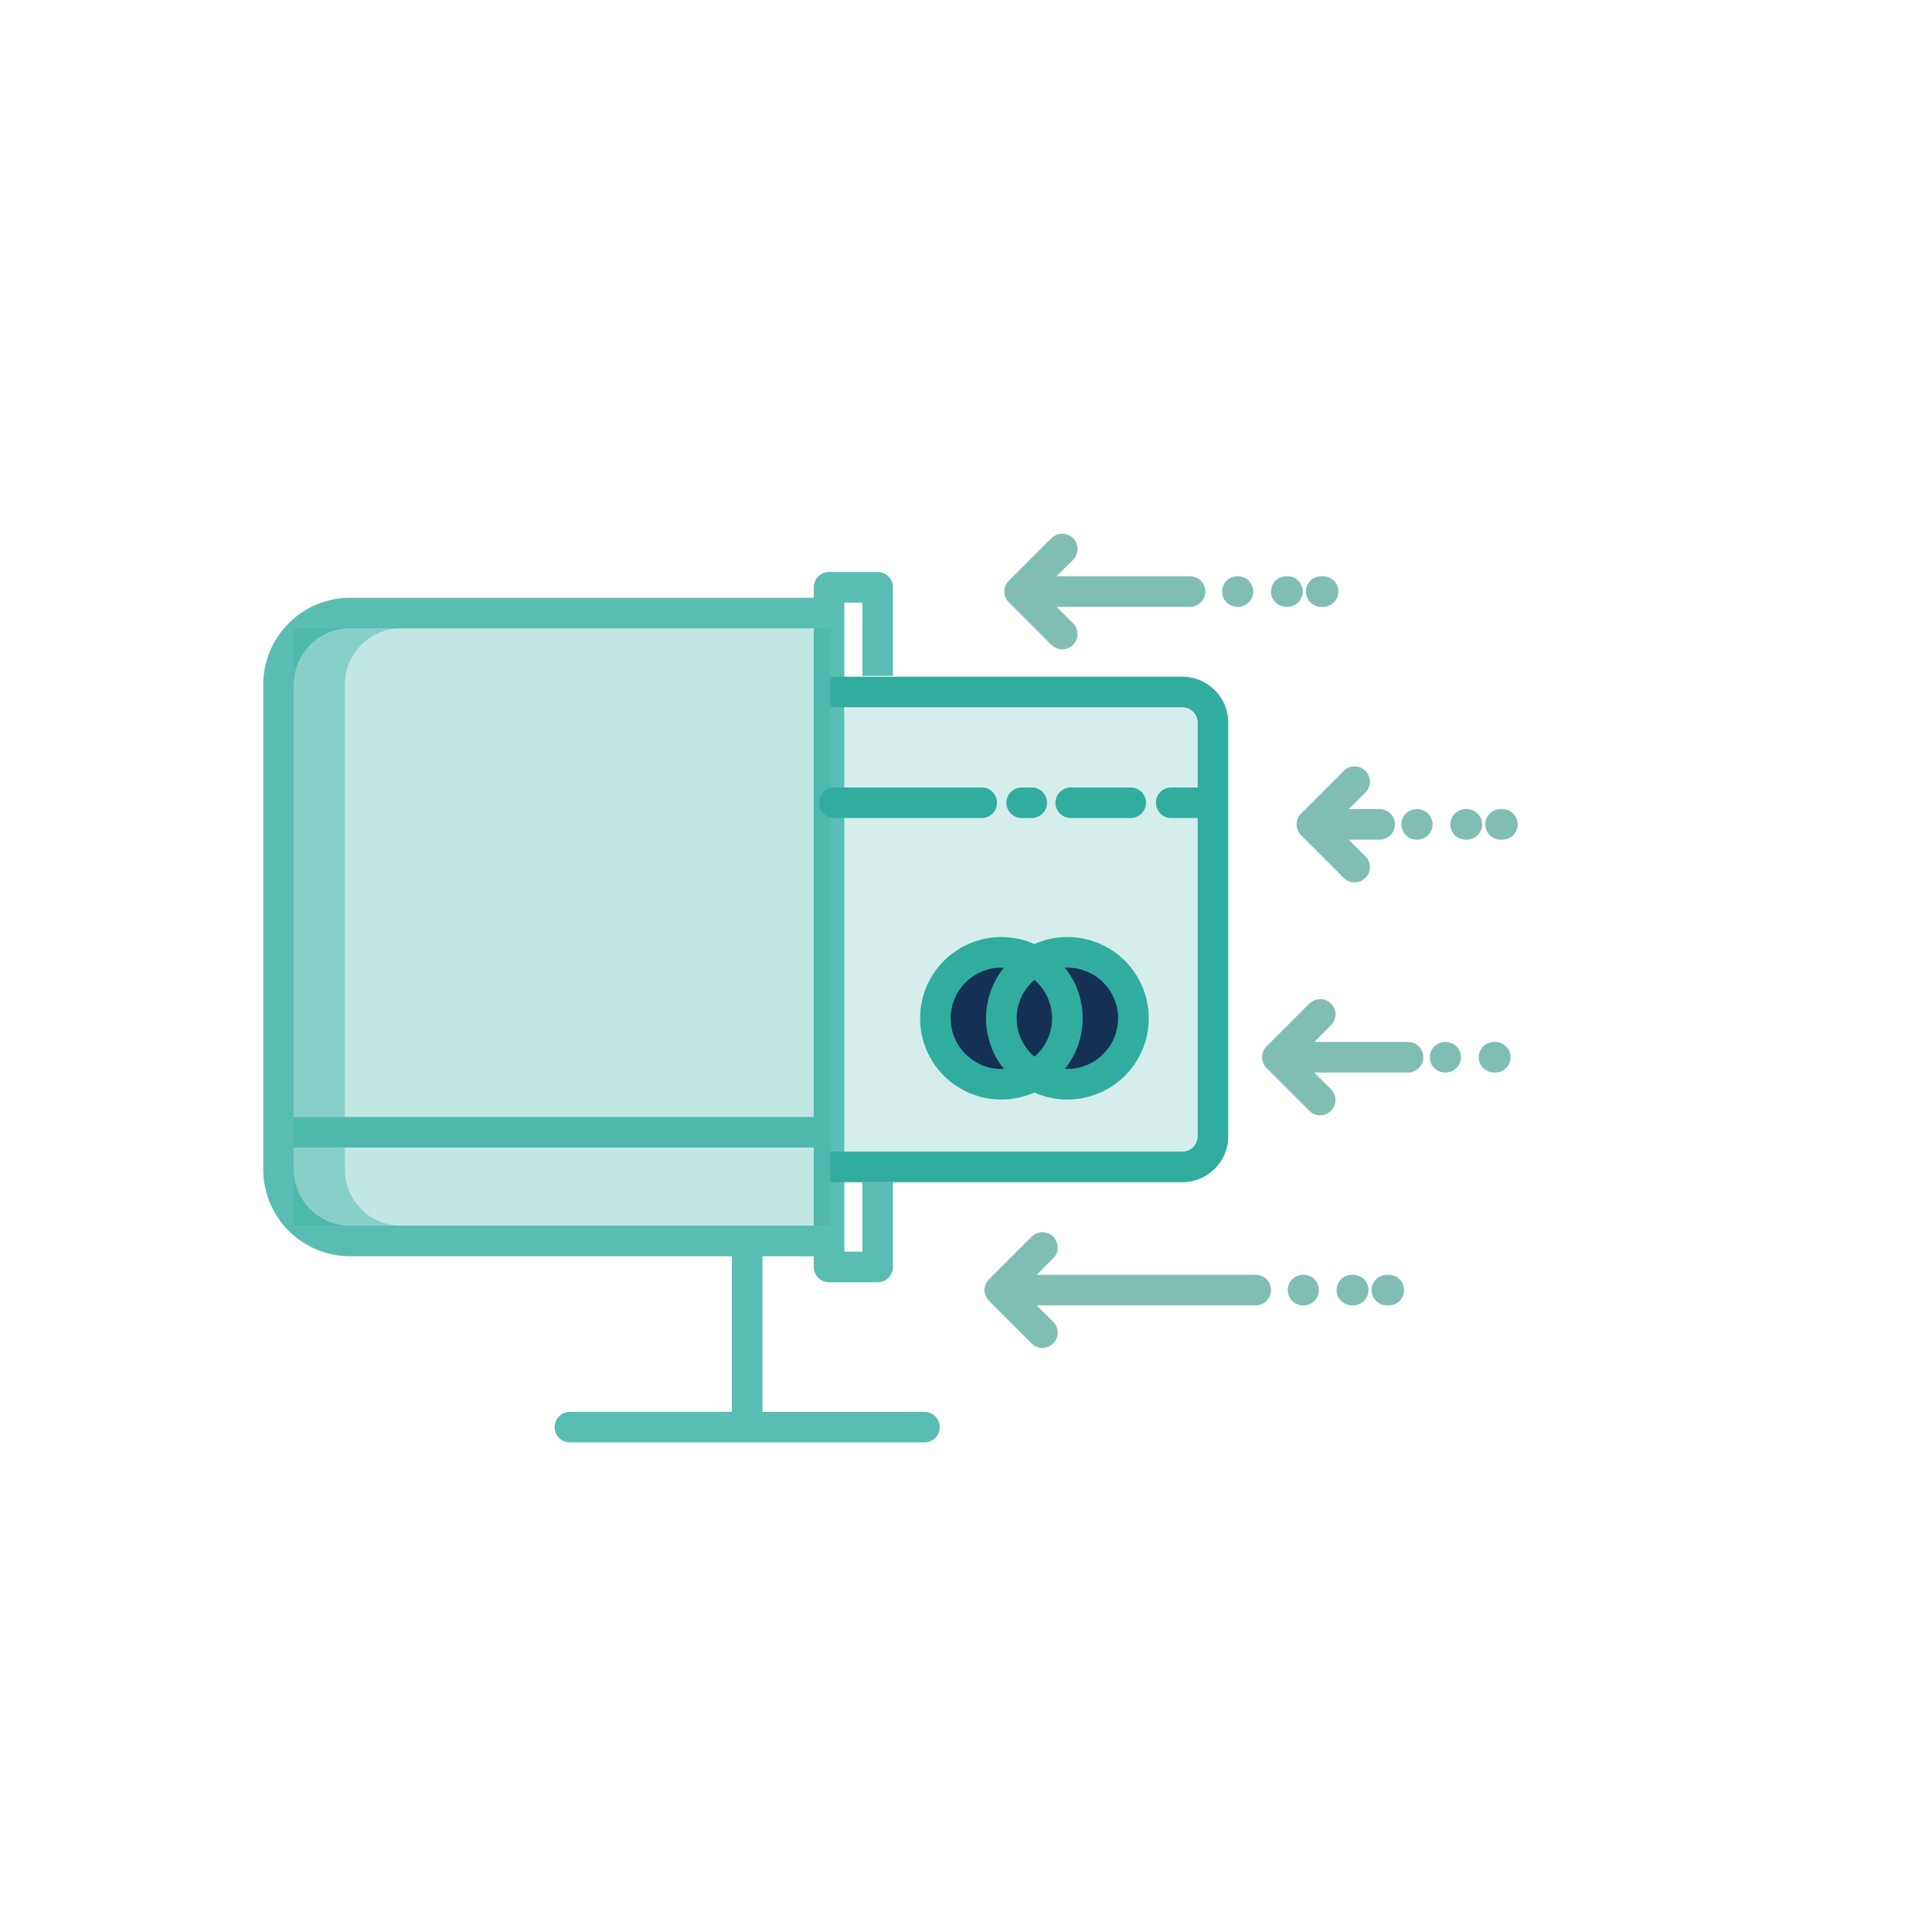 <?xml version="1.0" encoding="utf-8"?>
<!-- Generator: Adobe Illustrator 16.0.0, SVG Export Plug-In . SVG Version: 6.00 Build 0)  -->
<!DOCTYPE svg PUBLIC "-//W3C//DTD SVG 1.1//EN" "http://www.w3.org/Graphics/SVG/1.1/DTD/svg11.dtd">
<svg version="1.1" id="Layer_1" xmlns="http://www.w3.org/2000/svg" xmlns:xlink="http://www.w3.org/1999/xlink" x="0px" y="0px"
	 width="1080px" height="1080px" viewBox="0 0 1080 1080" enable-background="new 0 0 1080 1080" xml:space="preserve">
<path opacity="0.2" fill="#31ADA0" d="M678.51,641.9c0,6.627-5.373,12-12,12H483.995c-6.627,0-12-5.373-12-12V400.577
	c0-6.628,5.373-12,12-12H666.51c6.627,0,12,5.372,12,12V641.9z"/>
<ellipse fill="#143055" stroke="#143055" stroke-width="16" stroke-linecap="round" stroke-linejoin="round" stroke-miterlimit="10" cx="575.174" cy="569.774" rx="49.842" ry="29.774"/>
<rect x="164.268" y="351.268" opacity="0.3" fill="#31ADA0" width="299.879" height="333.89"/>
<path opacity="0.4" fill="#31ADA0" d="M224.187,351.268h-28.505c-17.341,0.018-31.391,14.065-31.414,31.394v241.738h28.505V382.661
	C192.796,365.333,206.849,351.285,224.187,351.268z"/>
<path opacity="0.4" fill="#31ADA0" d="M192.773,653.762V641.48h-28.505v12.281c0.023,17.334,14.073,31.378,31.414,31.396h28.505
	C206.849,685.14,192.796,671.096,192.773,653.762z"/>
<path fill="#31ADA0" d="M686.611,635.228V403.917c-0.017-14.15-11.491-25.623-25.657-25.64H464.147v17.095h196.807
	c4.723,0.004,8.548,3.826,8.553,8.545v36.28h-14.765c-4.723,0-8.554,3.829-8.554,8.547s3.831,8.548,8.554,8.548h14.765v177.936
	c-0.005,4.719-3.83,8.541-8.553,8.548H464.147v17.093h196.807C675.12,660.851,686.594,649.382,686.611,635.228z"/>
<path fill="#31ADA0" d="M625.016,569.233c-0.016,15.636-12.695,28.307-28.346,28.323c-0.457,0-0.902-0.044-1.354-0.067
	c13.207-16.525,13.207-39.991,0-56.516c0.451-0.023,0.896-0.072,1.354-0.072C612.317,540.923,625,553.593,625.016,569.233z
	 M588.118,569.233c0,8.253-3.619,16.094-9.893,21.457c-6.28-5.359-9.9-13.204-9.9-21.461c0-8.254,3.62-16.098,9.9-21.462
	C584.499,553.136,588.114,560.976,588.118,569.233z M531.433,569.233c0.017-15.641,12.696-28.311,28.341-28.332
	c0.463,0,0.901,0.049,1.358,0.072c-13.212,16.524-13.212,39.99,0,56.516c-0.457,0.023-0.896,0.067-1.358,0.067
	C544.129,597.54,531.45,584.869,531.433,569.233z M514.331,569.233c-0.014,15.376,7.768,29.708,20.667,38.088
	c12.905,8.38,29.168,9.66,43.228,3.406c19.062,8.479,41.451,2.899,54.302-13.532c12.845-16.433,12.845-39.496,0-55.928
	c-12.851-16.433-35.239-22.012-54.302-13.532c-14.06-6.255-30.328-4.975-43.228,3.406
	C522.098,539.521,514.317,553.854,514.331,569.233z"/>
<path fill="#31ADA0" d="M632.059,457.292c4.727,0,8.551-3.83,8.551-8.548s-3.824-8.547-8.551-8.547h-33.497
	c-4.72,0-8.552,3.829-8.552,8.547s3.832,8.548,8.552,8.548H632.059z"/>
<path fill="#31ADA0" d="M576.733,457.292c4.723,0,8.551-3.83,8.551-8.548s-3.828-8.547-8.551-8.547h-5.611
	c-4.729,0-8.552,3.829-8.552,8.547s3.823,8.548,8.552,8.548H576.733z"/>
<path fill="#31ADA0" d="M548.794,457.292c4.72,0,8.552-3.83,8.552-8.548s-3.832-8.547-8.552-8.547h-82.387
	c-4.72,0-8.552,3.829-8.552,8.547s3.832,8.548,8.552,8.548H548.794z"/>
<path fill="#80BEB3" d="M739.62,339.226c4.723,0,8.553-3.826,8.553-8.547c0-4.723-3.83-8.545-8.553-8.545h-1.057
	c-4.723,0-8.554,3.822-8.554,8.545c0,4.721,3.831,8.547,8.554,8.547H739.62z"/>
<path fill="#80BEB3" d="M719.715,322.134h-0.689c-4.723,0-8.554,3.822-8.554,8.545c0,4.721,3.831,8.547,8.554,8.547h0.689
	c4.727,0,8.555-3.826,8.555-8.547C728.27,325.956,724.442,322.134,719.715,322.134z"/>
<path fill="#80BEB3" d="M691.693,322.134c-4.725,0-8.552,3.822-8.552,8.545c0,4.721,3.827,8.547,8.552,8.547h0.323
	c4.723,0,8.555-3.826,8.555-8.547c0-4.723-3.832-8.545-8.555-8.545H691.693z"/>
<path fill="#80BEB3" d="M673.79,330.679c0-4.723-3.826-8.545-8.553-8.545h-74.602l9.299-9.299c3.238-3.355,3.195-8.688-0.102-11.98
	c-3.303-3.3-8.637-3.345-11.994-0.105l-23.895,23.887c-3.34,3.334-3.34,8.748,0,12.086l23.895,23.883
	c3.357,3.238,8.691,3.194,11.994-0.105c3.297-3.294,3.34-8.626,0.102-11.98l-9.299-9.293h74.602
	C669.963,339.226,673.79,335.399,673.79,330.679z"/>
<path fill="#80BEB3" d="M776.327,712.616h-1.049c-4.723,0-8.555,3.823-8.555,8.548c0,4.718,3.832,8.545,8.555,8.545h1.049
	c4.729,0,8.555-3.827,8.555-8.545C784.881,716.439,781.056,712.616,776.327,712.616z"/>
<path fill="#80BEB3" d="M756.424,712.616h-0.69c-4.723,0-8.554,3.823-8.554,8.548c0,4.718,3.831,8.545,8.554,8.545h0.69
	c4.727,0,8.553-3.827,8.553-8.545C764.977,716.439,761.151,712.616,756.424,712.616z"/>
<path fill="#80BEB3" d="M728.725,712.616h-0.324c-4.721,0-8.552,3.823-8.552,8.548c0,4.718,3.831,8.545,8.552,8.545h0.324
	c4.727,0,8.553-3.827,8.553-8.545C737.278,716.439,733.452,712.616,728.725,712.616z"/>
<path fill="#80BEB3" d="M701.951,712.616H579.545l9.301-9.298c3.264-3.349,3.227-8.698-0.082-12.002
	c-3.307-3.307-8.658-3.345-12.008-0.085l-23.898,23.89c-3.34,3.331-3.34,8.746,0,12.084l23.898,23.883
	c3.35,3.262,8.707,3.228,12.014-0.078c3.307-3.311,3.345-8.657,0.085-12.009l-9.306-9.292h122.401c4.72,0,8.552-3.827,8.552-8.545
	C710.502,716.439,706.67,712.616,701.951,712.616z"/>
<path fill="#80BEB3" d="M839.873,452.294h-1.052c-4.729,0-8.554,3.822-8.554,8.547c0,4.719,3.825,8.548,8.554,8.548h1.052
	c4.721,0,8.552-3.829,8.552-8.548C848.424,456.116,844.593,452.294,839.873,452.294z"/>
<path fill="#80BEB3" d="M819.967,452.294h-0.689c-4.727,0-8.553,3.822-8.553,8.547c0,4.719,3.826,8.548,8.553,8.548h0.689
	c4.723,0,8.554-3.829,8.554-8.548C828.521,456.116,824.69,452.294,819.967,452.294z"/>
<path fill="#80BEB3" d="M792.268,452.294h-0.328c-4.721,0-8.551,3.822-8.551,8.547c0,4.719,3.83,8.548,8.551,8.548h0.328
	c4.723,0,8.554-3.829,8.554-8.548C800.822,456.116,796.991,452.294,792.268,452.294z"/>
<path fill="#80BEB3" d="M779.782,460.841c0-4.725-3.832-8.547-8.554-8.547h-17.249l9.299-9.299c3.34-3.338,3.34-8.746,0-12.084
	c-3.34-3.34-8.757-3.34-12.093,0l-23.897,23.887c-3.34,3.334-3.34,8.746,0,12.086l23.897,23.881c3.336,3.341,8.753,3.341,12.093,0
	c3.34-3.331,3.34-8.746,0-12.084l-9.299-9.292h17.249C775.95,469.389,779.782,465.56,779.782,460.841z"/>
<path fill="#80BEB3" d="M835.858,582.454h-0.69c-4.72,0-8.552,3.823-8.552,8.547c0,4.719,3.832,8.548,8.552,8.548h0.696
	c4.721,0,8.551-3.829,8.551-8.548c0-4.724-3.83-8.547-8.551-8.547H835.858z"/>
<path fill="#80BEB3" d="M808.159,582.454h-0.322c-4.727,0-8.551,3.823-8.551,8.547c0,4.719,3.824,8.548,8.551,8.548h0.322
	c4.722,0,8.553-3.829,8.553-8.548C816.711,586.277,812.88,582.454,808.159,582.454z"/>
<path fill="#80BEB3" d="M787.114,582.454h-52.42l9.299-9.297c2.187-2.154,3.057-5.314,2.265-8.28
	c-0.785-2.972-3.107-5.285-6.075-6.077c-2.967-0.783-6.13,0.085-8.285,2.271l-23.895,23.887c-3.343,3.334-3.343,8.749,0,12.087
	l23.895,23.883c2.155,2.187,5.318,3.054,8.285,2.269c2.968-0.789,5.29-3.105,6.075-6.07c0.792-2.97-0.078-6.132-2.265-8.285
	l-9.299-9.292h52.42c4.727,0,8.552-3.829,8.552-8.548C795.666,586.277,791.84,582.454,787.114,582.454z"/>
<path opacity="0.8" fill="#31ADA0" d="M164.268,653.762V641.48h290.621v43.677H195.686
	C178.341,685.14,164.292,671.096,164.268,653.762z M195.682,351.268h259.207v273.12H164.268V382.656
	C164.292,365.329,178.341,351.285,195.682,351.268z M516.782,789.221h-90.553v-86.972h28.66v5.999c0,4.718,3.831,8.547,8.551,8.547
	h27.179c4.72,0,8.552-3.829,8.552-8.547v-47.414h-17.105V699.7h-10.07V336.839h10.07v40.987h17.105v-49.533
	c0-4.72-3.832-8.547-8.552-8.547H463.44c-4.72,0-8.551,3.827-8.551,8.547v5.88H195.682c-26.781,0.028-48.49,21.725-48.52,48.488
	v271.101c0.029,26.766,21.738,48.46,48.52,48.487h213.441v86.972h-90.553c-4.727,0-8.553,3.829-8.553,8.547s3.826,8.547,8.553,8.547
	h198.211c4.72,0,8.551-3.829,8.551-8.547S521.501,789.221,516.782,789.221z"/>
<rect x="146.659" y="297.495" fill-rule="evenodd" clip-rule="evenodd" fill="none" width="702.271" height="508.821"/>
</svg>
